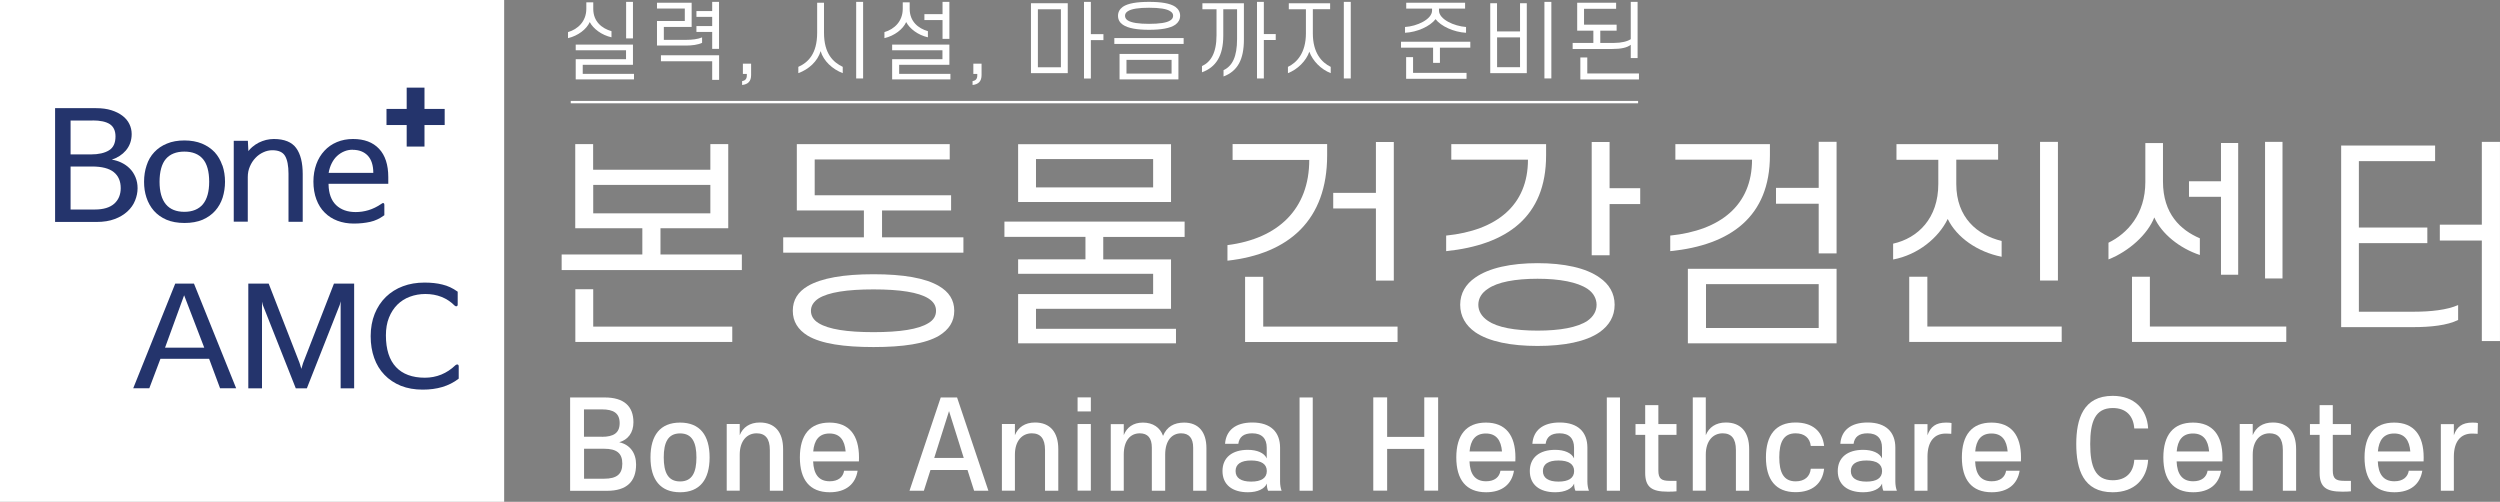 <svg width="279" height="56" viewBox="0 0 279 56" fill="none" xmlns="http://www.w3.org/2000/svg">
<rect x="0" y="0" width="279" height="56" fill="#808080" stroke="none"/>
<g clip-path="url(#clip0_2804_3511)">
<path d="M56.264 0H0V56H56.264V0Z" fill="white"/>
<path d="M15.125 19.789C14.972 19.418 14.762 19.085 14.485 18.81C14.217 18.534 13.883 18.306 13.501 18.126C13.196 17.983 12.852 17.878 12.48 17.812C13.119 17.603 13.645 17.261 14.036 16.805C14.475 16.291 14.695 15.674 14.695 14.961C14.695 14.561 14.609 14.191 14.437 13.839C14.265 13.487 14.008 13.174 13.664 12.917C13.329 12.661 12.909 12.451 12.422 12.299C11.935 12.147 11.372 12.071 10.732 12.071H6.148V24.769H10.78C11.544 24.769 12.222 24.665 12.795 24.446C13.368 24.237 13.845 23.942 14.227 23.591C14.609 23.239 14.896 22.83 15.077 22.374C15.258 21.927 15.354 21.462 15.354 21.005C15.354 20.549 15.277 20.16 15.125 19.789ZM10.331 13.44C11.19 13.44 11.84 13.582 12.26 13.858C12.671 14.134 12.89 14.59 12.89 15.227C12.89 15.959 12.652 16.481 12.165 16.776C11.677 17.08 10.999 17.232 10.15 17.232H7.877V13.449H10.331V13.44ZM7.877 18.582H10.274C11.362 18.582 12.184 18.791 12.699 19.209C13.215 19.627 13.473 20.226 13.473 20.996C13.473 21.718 13.224 22.308 12.747 22.735C12.26 23.163 11.534 23.381 10.598 23.381H7.877V18.591V18.582Z" fill="#24346C"/>
<path d="M24.806 18.449C24.615 17.888 24.329 17.394 23.956 16.985C23.574 16.586 23.106 16.263 22.543 16.026C21.98 15.797 21.321 15.674 20.585 15.674C19.85 15.674 19.182 15.788 18.628 16.026C18.064 16.254 17.596 16.577 17.215 16.985C16.832 17.394 16.546 17.879 16.365 18.449C16.174 19.01 16.078 19.628 16.078 20.284C16.078 20.939 16.164 21.5 16.346 22.051C16.527 22.602 16.804 23.097 17.176 23.524C17.549 23.943 18.026 24.285 18.58 24.522C19.134 24.76 19.821 24.884 20.595 24.884C21.368 24.884 22.046 24.76 22.61 24.522C23.173 24.275 23.641 23.943 24.014 23.524C24.386 23.106 24.663 22.612 24.844 22.061C25.016 21.509 25.112 20.911 25.112 20.293C25.112 19.637 25.016 19.029 24.825 18.459L24.806 18.449ZM23.345 20.284C23.345 21.395 23.106 22.241 22.638 22.802C22.171 23.353 21.473 23.639 20.576 23.639C19.678 23.639 18.981 23.363 18.513 22.802C18.045 22.241 17.806 21.395 17.806 20.284C17.806 19.172 18.045 18.278 18.513 17.736C18.981 17.195 19.669 16.919 20.576 16.919C21.483 16.919 22.171 17.195 22.638 17.736C23.106 18.278 23.345 19.143 23.345 20.284Z" fill="#24346C"/>
<path d="M33.057 16.529C32.57 15.854 31.73 15.512 30.555 15.512C30.278 15.512 29.982 15.55 29.695 15.616C29.409 15.692 29.132 15.787 28.874 15.92C28.616 16.053 28.378 16.215 28.149 16.405C27.986 16.548 27.843 16.7 27.719 16.861L27.662 15.711H26.086V24.741H27.652V19.77C27.652 19.342 27.728 18.933 27.891 18.572C28.044 18.211 28.254 17.888 28.511 17.622C28.76 17.356 29.056 17.146 29.39 16.994C29.715 16.842 30.058 16.766 30.393 16.766C31.08 16.766 31.558 16.975 31.806 17.394C32.064 17.821 32.197 18.496 32.197 19.39V24.75H33.783V19.427C33.783 18.173 33.544 17.194 33.057 16.529Z" fill="#24346C"/>
<path d="M43.332 20.502V19.76C43.332 18.392 42.988 17.327 42.301 16.605C41.613 15.873 40.639 15.512 39.398 15.512C38.748 15.512 38.147 15.626 37.603 15.854C37.058 16.082 36.59 16.405 36.208 16.823C35.817 17.241 35.511 17.745 35.301 18.325C35.091 18.905 34.977 19.561 34.977 20.273C34.977 20.986 35.091 21.68 35.311 22.26C35.53 22.84 35.836 23.334 36.237 23.724C36.629 24.123 37.106 24.427 37.66 24.636C38.214 24.845 38.825 24.95 39.484 24.95C40.143 24.95 40.763 24.883 41.317 24.759C41.871 24.636 42.387 24.389 42.864 24.037L42.893 24.018V22.859C42.893 22.678 42.797 22.659 42.75 22.659C42.702 22.659 42.645 22.688 42.587 22.735C42.091 23.077 41.594 23.315 41.117 23.457C40.639 23.6 40.162 23.666 39.684 23.666C38.777 23.666 38.042 23.4 37.507 22.887C36.972 22.374 36.686 21.595 36.667 20.587V20.511H43.332V20.502ZM39.36 16.719C40.066 16.719 40.63 16.937 41.04 17.365C41.451 17.802 41.661 18.449 41.661 19.294H36.676C36.743 18.905 36.858 18.544 37.02 18.221C37.182 17.897 37.383 17.622 37.622 17.403C37.86 17.184 38.128 17.013 38.424 16.89C38.72 16.766 39.035 16.709 39.369 16.709L39.36 16.719Z" fill="#24346C"/>
<path d="M21.666 31.698L21.647 31.65H19.556L14.867 43.331H16.662L17.904 40.043H23.337L24.56 43.331H26.355L21.666 31.698ZM22.793 38.798H18.419L20.549 32.953L22.793 38.798Z" fill="#24346C"/>
<path d="M37.27 31.65L33.822 40.518L33.632 41.164L33.431 40.508L29.984 31.65H27.711V43.341H29.239V34.008V33.665L29.325 34.026L33.011 43.341H34.243L37.919 34.017L38.015 33.627V43.341H39.523V31.65H37.27Z" fill="#24346C"/>
<path d="M51.031 40.67C50.974 40.67 50.916 40.698 50.831 40.755C49.876 41.677 48.72 42.153 47.412 42.153C46.018 42.153 44.929 41.753 44.194 40.965C43.449 40.176 43.067 38.988 43.067 37.429C43.067 36.678 43.181 36.013 43.411 35.442C43.64 34.872 43.955 34.388 44.346 33.998C44.738 33.608 45.206 33.313 45.741 33.114C46.276 32.914 46.858 32.81 47.469 32.81C48.787 32.81 49.885 33.247 50.735 34.102C50.811 34.169 50.888 34.197 50.955 34.178C51.002 34.169 51.079 34.131 51.079 33.988V32.553L51.05 32.534C50.535 32.163 49.971 31.897 49.369 31.755C48.777 31.603 48.099 31.536 47.364 31.536C46.505 31.536 45.693 31.669 44.967 31.945C44.242 32.211 43.602 32.62 43.067 33.133C42.532 33.656 42.112 34.292 41.816 35.024C41.52 35.766 41.367 36.602 41.367 37.514C41.367 38.427 41.501 39.225 41.759 39.947C42.017 40.679 42.398 41.307 42.905 41.829C43.401 42.352 44.022 42.761 44.738 43.056C45.454 43.341 46.276 43.483 47.173 43.483C47.966 43.483 48.701 43.388 49.369 43.188C50.028 42.989 50.639 42.685 51.165 42.276L51.193 42.257V40.879C51.193 40.698 51.088 40.679 51.041 40.679L51.031 40.67Z" fill="#24346C"/>
<path d="M47.373 12.156V9.78H45.386V12.156H43.133V13.953H45.386V16.357H47.373V13.953H49.626V12.156H47.373Z" fill="#24346C"/>
<path d="M66.203 18.943H79.276V16.082H81.272V25.472H73.709V28.4H82.79V30.139H62.68V28.4H71.685V25.472H64.198V16.082H66.194V18.943H66.203ZM66.203 32.278V36.45H81.721V38.161H64.208V32.278H66.203ZM79.276 23.809V20.635H66.203V23.809H79.276Z" fill="white"/>
<path d="M105.989 17.793H90.92V21.794H106.142V23.486H98.436V26.489H107.517V28.2H87.406V26.489H96.411V23.486H88.925V16.082H105.989V17.793ZM88.476 34.682C88.476 33.466 89.049 32.572 90.147 31.926C91.665 31.032 94.167 30.605 97.481 30.605C100.794 30.605 103.268 31.023 104.795 31.926C105.894 32.572 106.495 33.466 106.495 34.682C106.495 35.899 105.894 36.792 104.795 37.467C103.277 38.36 100.804 38.731 97.481 38.731C94.158 38.731 91.665 38.36 90.147 37.467C89.049 36.792 88.476 35.88 88.476 34.682ZM90.5 34.682C90.5 35.252 90.796 35.728 91.369 36.07C92.467 36.745 94.511 37.068 97.481 37.068C100.451 37.068 102.494 36.745 103.592 36.07C104.194 35.718 104.461 35.252 104.461 34.682C104.461 34.112 104.184 33.665 103.592 33.294C102.494 32.62 100.451 32.297 97.481 32.297C94.511 32.297 92.467 32.62 91.369 33.294C90.796 33.665 90.5 34.14 90.5 34.682Z" fill="white"/>
<path d="M112.094 26.442V24.731H132.204V26.442H123.123V28.951H130.686V34.464H115.617V36.697H131.24V38.313H113.622V32.82H128.69V30.558H113.622V28.942H121.137V26.433H112.103L112.094 26.442ZM130.686 22.545H113.622V16.092H130.686V22.545ZM128.69 20.91V17.755H115.617V20.91H128.69Z" fill="white"/>
<path d="M146.113 17.849H137.557V16.081H148.109V17.345C148.109 24.521 143.888 28.323 136.984 29.093V27.354C142.676 26.631 146.113 23.305 146.113 17.84V17.849ZM155.968 38.17H138.952V30.889H140.976V36.449H155.968V38.16V38.17ZM155.548 31.317H153.552V23.267H148.787V21.527H153.552V15.844H155.548V31.317Z" fill="white"/>
<path d="M170.52 17.821H161.964V16.082H172.544V17.346C172.544 24.227 168.151 27.326 161.391 28.029V26.29C167.006 25.72 170.52 22.935 170.52 17.821ZM162.957 34.017C162.957 32.724 163.577 31.707 164.628 30.985C166.175 29.892 168.648 29.369 171.589 29.369C174.53 29.369 177.004 29.892 178.522 30.985C179.572 31.707 180.193 32.724 180.193 34.017C180.193 35.309 179.572 36.327 178.522 37.068C177.004 38.132 174.53 38.608 171.589 38.608C168.648 38.608 166.175 38.132 164.628 37.068C163.577 36.327 162.957 35.3 162.957 34.017ZM164.981 34.017C164.981 34.711 165.354 35.338 166.051 35.804C167.12 36.545 169.068 36.897 171.589 36.897C174.11 36.897 176.03 36.545 177.156 35.804C177.834 35.328 178.178 34.711 178.178 34.017C178.178 33.323 177.825 32.677 177.156 32.23C176.03 31.489 174.091 31.109 171.589 31.109C169.087 31.109 167.12 31.479 166.051 32.23C165.354 32.677 164.981 33.295 164.981 34.017ZM179.63 15.835V21.005H183.048V22.773H179.63V28.485H177.634V15.845H179.63V15.835Z" fill="white"/>
<path d="M195.527 17.821H186.971V16.082H197.523V17.346C197.523 24.151 193.159 27.354 186.398 28.029V26.29C191.966 25.719 195.527 22.934 195.527 17.821ZM188.366 38.313V29.996H204.962V38.313H188.366ZM202.966 31.707H190.39V36.602H202.966V31.707ZM204.962 28.276H202.966V22.735H198.201V20.967H202.966V15.825H204.962V28.267V28.276Z" fill="white"/>
<path d="M211.665 16.082H222.99V17.821H218.321V20.53C218.321 24.303 220.689 26.242 223.382 26.889V28.656C220.689 28.115 218.388 26.518 217.366 24.436C216.344 26.546 214.043 28.438 211.273 28.961V27.193C214.043 26.575 216.315 24.36 216.315 20.54V17.831H211.646V16.092L211.665 16.082ZM230.085 38.161H213.069V30.88H215.093V36.441H230.085V38.151V38.161ZM229.665 31.308H227.669V15.835H229.665V31.308Z" fill="white"/>
<path d="M240.423 24.256C239.678 26.166 237.577 28.058 235.305 28.951V27.088C237.396 26.071 239.42 23.914 239.42 20.311V15.968H241.388V20.264C241.388 23.866 243.355 25.681 245.503 26.594V28.457C243.259 27.715 241.235 26.1 240.414 24.256H240.423ZM255.148 38.161H237.931V30.88H239.927V36.441H255.148V38.151V38.161ZM247.862 20.226V15.959H249.781V30.662H247.862V21.965H244.291V20.226H247.862ZM252.78 31.08V15.835H254.728V31.08H252.78Z" fill="white"/>
<path d="M263.25 25.396H270.89V27.136H263.25V34.787H269.409C271.281 34.787 273.105 34.587 274.327 34.045V35.709C273.134 36.307 271.262 36.507 269.333 36.507H261.273V16.244H271.758V17.983H263.25V25.406V25.396ZM278.997 15.835V38.066H276.972V26.841H272.284V25.073H276.972V15.835H278.997Z" fill="white"/>
<path d="M66.208 0.257V0.988C66.208 2.405 67.172 3.174 68.242 3.478V4.163C67.144 3.916 66.208 3.212 65.816 2.462C65.463 3.26 64.517 3.992 63.391 4.258V3.583C64.498 3.26 65.434 2.376 65.434 0.979V0.257H66.208ZM65.033 7.233V8.24H70.753V8.858H64.25V6.605H69.865V5.607H64.25V4.98H70.638V7.233H65.033ZM70.638 4.286H69.875V0.209H70.638V4.286Z" fill="white"/>
<path d="M76.548 5.085H73.32V2.347H76.424V0.95H73.32V0.304H77.188V3.003H74.084V4.448H76.567C77.226 4.448 77.885 4.372 78.353 4.172V4.781C77.894 4.999 77.216 5.085 76.538 5.085H76.548ZM79.48 8.906V6.834H73.76V6.168H80.253V8.915H79.489L79.48 8.906ZM77.722 3.564V2.908H79.48V1.882H77.722V1.235H79.48V0.209H80.243V5.455H79.48V3.564H77.722Z" fill="white"/>
<path d="M82.82 9.048C83.164 9.001 83.346 8.801 83.346 8.43V8.25H82.906V7.109H83.823V8.373C83.823 9.067 83.489 9.409 82.82 9.485V9.058V9.048Z" fill="white"/>
<path d="M91.577 5.703C91.261 6.834 90.249 7.746 89.094 8.164V7.461C90.182 6.976 91.195 6.007 91.195 3.65V0.304H91.959V3.65C91.959 6.007 92.99 6.948 94.05 7.461V8.164C92.904 7.727 91.911 6.815 91.577 5.703ZM96.323 0.209V8.753H95.549V0.209H96.323Z" fill="white"/>
<path d="M101.52 0.257V0.988C101.52 2.405 102.485 3.174 103.554 3.478V4.163C102.456 3.916 101.52 3.212 101.129 2.462C100.775 3.26 99.83 3.992 98.703 4.258V3.583C99.811 3.26 100.747 2.376 100.747 0.979V0.257H101.52ZM100.346 7.233V8.24H106.066V8.858H99.563V6.605H105.178V5.607H99.563V4.98H105.951V7.233H100.346ZM105.951 4.334H105.187V2.243H103.163V1.578H105.187V0.209H105.951V4.334Z" fill="white"/>
<path d="M108.539 9.048C108.883 9.001 109.064 8.801 109.064 8.43V8.25H108.625V7.109H109.542V8.373C109.542 9.067 109.208 9.409 108.539 9.485V9.058V9.048Z" fill="white"/>
<path d="M119.161 8.164H115.055V0.361H119.161V8.164ZM118.397 7.508V1.036H115.828V7.508H118.397ZM121.739 0.218V3.811H123.143V4.476H121.739V8.763H120.975V0.209H121.739V0.218Z" fill="white"/>
<path d="M124.359 4.904V4.248H132.094V4.904H124.359ZM124.77 1.758C124.77 1.34 124.961 1.017 125.305 0.76C125.887 0.361 126.919 0.209 128.236 0.209C129.554 0.209 130.576 0.361 131.168 0.76C131.502 1.007 131.703 1.331 131.703 1.758C131.703 2.186 131.502 2.509 131.168 2.756C130.585 3.165 129.545 3.326 128.236 3.326C126.928 3.326 125.897 3.165 125.305 2.756C124.961 2.519 124.77 2.195 124.77 1.758ZM131.512 8.858H124.942V6.016H131.512V8.858ZM125.553 1.758C125.553 1.967 125.649 2.138 125.849 2.271C126.269 2.547 127.1 2.661 128.236 2.661C129.373 2.661 130.213 2.547 130.614 2.271C130.824 2.138 130.92 1.967 130.92 1.758C130.92 1.549 130.824 1.397 130.614 1.264C130.213 0.979 129.373 0.865 128.236 0.865C127.1 0.865 126.269 0.979 125.849 1.264C125.649 1.397 125.553 1.559 125.553 1.758ZM130.748 8.212V6.681H125.715V8.212H130.748Z" fill="white"/>
<path d="M138.82 0.361V4.4C138.82 6.662 138.113 7.936 136.547 8.535V7.832C137.531 7.366 138.056 6.339 138.056 4.362V1.036H136.518V3.973C136.518 6.263 135.678 7.508 134.141 8.069V7.375C135.105 6.929 135.764 5.94 135.764 3.925V1.036H134.188V0.361H138.829H138.82ZM141.045 0.209V3.802H142.372V4.467H141.045V8.753H140.281V0.209H141.045Z" fill="white"/>
<path d="M143.82 0.361H148.442V1.026H146.513V3.726C146.513 5.912 147.506 6.976 148.509 7.461V8.164C147.411 7.736 146.494 6.796 146.122 5.769C145.768 6.805 144.804 7.755 143.734 8.164V7.461C144.718 6.995 145.74 5.912 145.74 3.726V1.036H143.83V0.361H143.82ZM150.744 0.209V8.753H149.97V0.209H150.744Z" fill="white"/>
<path d="M156.352 5.322V4.657H164.086V5.322H160.696V7.014H159.933V5.322H156.352ZM156.934 0.96V0.304H163.504V0.96H160.591V1.178C160.591 2.157 162.272 2.917 163.609 3.012V3.659C162.234 3.583 160.811 2.927 160.209 2.138C159.598 2.936 158.166 3.592 156.8 3.659V3.012C158.128 2.936 159.818 2.157 159.818 1.178V0.96H156.934ZM157.698 6.377V8.135H163.666V8.791H156.925V6.377H157.688H157.698Z" fill="white"/>
<path d="M167.076 3.507H169.636V0.361H170.39V8.164H166.312V0.361H167.067V3.507H167.076ZM169.636 7.499V4.172H167.076V7.499H169.636ZM173.131 0.209V8.753H172.357V0.209H173.131Z" fill="white"/>
<path d="M180.359 0.979H176.778V2.756H180.416V3.421H178.592V4.79H180.12C180.951 4.79 181.629 4.619 181.992 4.372V0.209H182.756V6.482H181.992V4.999C181.581 5.322 180.913 5.465 179.939 5.465H175.508V4.79H177.819V3.421H176.014V0.304H180.359V0.969V0.979ZM182.918 8.867H176.367V6.415H177.141V8.202H182.908V8.867H182.918Z" fill="white"/>
<path d="M63.625 54.765V44.357H67.492C69.612 44.357 70.691 45.317 70.691 47.123C70.691 48.302 70.08 49.072 69.106 49.357C70.309 49.613 70.987 50.564 70.987 51.837C70.987 53.748 69.937 54.774 67.75 54.774H63.625V54.765ZM67.177 48.748C68.476 48.748 69.154 48.321 69.154 47.218C69.154 46.116 68.476 45.688 67.177 45.688H65.172V48.739H67.177V48.748ZM67.406 50.079H65.181V53.425H67.406C68.829 53.425 69.45 52.921 69.45 51.752C69.45 50.583 68.839 50.079 67.406 50.079Z" fill="white"/>
<path d="M79.192 51.048C79.192 53.529 78.094 54.936 75.898 54.936C73.701 54.936 72.594 53.529 72.594 51.048C72.594 48.568 73.692 47.161 75.898 47.161C78.104 47.161 79.192 48.568 79.192 51.048ZM77.722 51.048C77.722 49.404 77.263 48.368 75.898 48.368C74.532 48.368 74.074 49.404 74.074 51.048C74.074 52.693 74.532 53.729 75.898 53.729C77.263 53.729 77.722 52.693 77.722 51.048Z" fill="white"/>
<path d="M87.394 54.764H85.914V50.221C85.914 48.929 85.399 48.358 84.434 48.358C83.365 48.358 82.553 49.195 82.553 50.734V54.755H81.102V47.322H82.553V48.568C82.897 47.703 83.661 47.151 84.797 47.151C86.468 47.151 87.394 48.216 87.394 50.117V54.764Z" fill="white"/>
<path d="M90.746 51.495C90.803 52.892 91.347 53.71 92.598 53.71C93.534 53.71 94.088 53.254 94.203 52.531H95.711C95.473 54.033 94.394 54.936 92.598 54.936C90.354 54.936 89.266 53.529 89.266 51.048C89.266 48.568 90.364 47.161 92.57 47.161C94.775 47.161 95.864 48.577 95.864 51.048C95.864 51.21 95.864 51.353 95.855 51.495H90.746ZM90.755 50.383H94.374C94.269 49.138 93.744 48.378 92.57 48.378C91.395 48.378 90.86 49.138 90.755 50.383Z" fill="white"/>
<path d="M108.71 54.765L107.974 52.455H103.84L103.104 54.765H101.5L104.985 44.357H106.809L110.304 54.765H108.7H108.71ZM105.912 45.878L104.26 51.106H107.554L105.912 45.878Z" fill="white"/>
<path d="M118.105 54.764H116.625V50.221C116.625 48.929 116.11 48.358 115.145 48.358C114.076 48.358 113.264 49.195 113.264 50.734V54.755H111.812V47.322H113.264V48.568C113.608 47.703 114.372 47.151 115.508 47.151C117.179 47.151 118.105 48.216 118.105 50.117V54.764Z" fill="white"/>
<path d="M120.258 45.916V44.348H121.738V45.916H120.258ZM120.258 54.755V47.322H121.738V54.755H120.258Z" fill="white"/>
<path d="M130.025 54.765H128.545V49.955C128.545 48.881 128.086 48.359 127.198 48.359C126.157 48.359 125.412 49.157 125.412 50.725V54.765H123.961V47.332H125.412V48.558C125.747 47.712 126.444 47.161 127.551 47.161C128.659 47.161 129.471 47.703 129.796 48.644C130.206 47.636 131.008 47.161 132.145 47.161C133.749 47.161 134.637 48.207 134.637 50.013V54.765H133.157V49.955C133.157 48.881 132.689 48.359 131.81 48.359C130.77 48.359 130.034 49.186 130.034 50.735V54.755L130.025 54.765Z" fill="white"/>
<path d="M139.256 54.935C137.518 54.935 136.43 54.09 136.43 52.569C136.43 51.048 137.528 50.202 139.256 50.202C140.288 50.202 141.099 50.544 141.367 51.162V49.955C141.367 48.948 140.832 48.358 139.753 48.358C138.788 48.358 138.301 48.767 138.196 49.528H136.716C136.821 48.054 137.853 47.151 139.762 47.151C141.844 47.151 142.856 48.254 142.856 49.955V53.738C142.856 54.109 142.923 54.508 143.028 54.764H141.519C141.424 54.565 141.376 54.289 141.376 53.966C141.137 54.546 140.374 54.935 139.266 54.935H139.256ZM141.376 52.569C141.376 51.799 140.775 51.39 139.629 51.39C138.483 51.39 137.891 51.799 137.891 52.569C137.891 53.339 138.492 53.747 139.629 53.747C140.765 53.747 141.376 53.348 141.376 52.569Z" fill="white"/>
<path d="M145.031 54.765V44.357H146.502V54.765H145.031Z" fill="white"/>
<path d="M158.949 50.098H154.805V54.755H153.258V44.348H154.805V48.758H158.949V44.348H160.496V54.755H158.949V50.098Z" fill="white"/>
<path d="M163.994 51.495C164.051 52.892 164.596 53.71 165.847 53.71C166.782 53.71 167.336 53.254 167.451 52.531H168.96C168.721 54.033 167.642 54.936 165.856 54.936C163.612 54.936 162.523 53.529 162.523 51.048C162.523 48.568 163.622 47.161 165.827 47.161C168.033 47.161 169.122 48.577 169.122 51.048C169.122 51.21 169.122 51.353 169.112 51.495H164.004H163.994ZM164.004 50.383H167.623C167.518 49.138 166.992 48.378 165.818 48.378C164.643 48.378 164.109 49.138 164.004 50.383Z" fill="white"/>
<path d="M173.553 54.935C171.815 54.935 170.727 54.09 170.727 52.569C170.727 51.048 171.825 50.202 173.553 50.202C174.584 50.202 175.396 50.544 175.664 51.162V49.955C175.664 48.948 175.129 48.358 174.05 48.358C173.085 48.358 172.598 48.767 172.493 49.528H171.013C171.118 48.054 172.149 47.151 174.059 47.151C176.141 47.151 177.153 48.254 177.153 49.955V53.738C177.153 54.109 177.22 54.508 177.325 54.764H175.816C175.721 54.565 175.673 54.289 175.673 53.966C175.434 54.546 174.67 54.935 173.563 54.935H173.553ZM175.673 52.569C175.673 51.799 175.071 51.39 173.926 51.39C172.78 51.39 172.188 51.799 172.188 52.569C172.188 53.339 172.789 53.747 173.926 53.747C175.062 53.747 175.673 53.348 175.673 52.569Z" fill="white"/>
<path d="M179.32 54.765V44.357H180.791V54.765H179.32Z" fill="white"/>
<path d="M185.073 52.503C185.073 53.434 185.417 53.662 186.353 53.662H187.098V54.831C186.859 54.869 186.42 54.869 186.095 54.869C184.347 54.869 183.603 54.366 183.603 52.769V48.53H182.523V47.323H183.603V45.213H185.073V47.323H187.098V48.53H185.073V52.503Z" fill="white"/>
<path d="M195.207 54.764H193.727V50.221C193.727 48.929 193.211 48.358 192.247 48.358C191.177 48.358 190.366 49.195 190.366 50.735V54.755H188.914V44.348H190.366V48.568C190.709 47.703 191.473 47.151 192.61 47.151C194.281 47.151 195.207 48.216 195.207 50.117V54.764Z" fill="white"/>
<path d="M200.382 47.151C202.225 47.151 203.381 48.083 203.572 49.765H202.082C201.986 48.891 201.385 48.358 200.392 48.358C199.017 48.358 198.568 49.394 198.568 51.039C198.568 52.683 199.026 53.719 200.392 53.719C201.394 53.719 201.996 53.187 202.082 52.312H203.572C203.381 53.995 202.225 54.926 200.382 54.926C198.167 54.926 197.078 53.519 197.078 51.039C197.078 48.558 198.176 47.151 200.382 47.151Z" fill="white"/>
<path d="M207.92 54.935C206.182 54.935 205.094 54.09 205.094 52.569C205.094 51.048 206.192 50.202 207.92 50.202C208.952 50.202 209.763 50.544 210.031 51.162V49.955C210.031 48.948 209.496 48.358 208.417 48.358C207.452 48.358 206.965 48.767 206.86 49.528H205.38C205.485 48.054 206.517 47.151 208.426 47.151C210.508 47.151 211.52 48.254 211.52 49.955V53.738C211.52 54.109 211.587 54.508 211.692 54.764H210.183C210.088 54.565 210.04 54.289 210.04 53.966C209.802 54.546 209.038 54.935 207.93 54.935H207.92ZM210.04 52.569C210.04 51.799 209.439 51.39 208.293 51.39C207.147 51.39 206.555 51.799 206.555 52.569C206.555 53.339 207.156 53.747 208.293 53.747C209.429 53.747 210.04 53.348 210.04 52.569Z" fill="white"/>
<path d="M215.108 50.953V54.765H213.656V47.332H215.108V48.577C215.432 47.636 216.024 47.161 217.18 47.161C217.409 47.161 217.657 47.171 217.791 47.218L217.762 48.416C217.638 48.406 217.4 48.387 217.132 48.387C215.881 48.387 215.108 49.262 215.108 50.963V50.953Z" fill="white"/>
<path d="M220.425 51.495C220.483 52.892 221.027 53.71 222.278 53.71C223.214 53.71 223.768 53.254 223.882 52.531H225.391C225.152 54.033 224.073 54.936 222.278 54.936C220.034 54.936 218.945 53.529 218.945 51.048C218.945 48.568 220.043 47.161 222.249 47.161C224.455 47.161 225.544 48.577 225.544 51.048C225.544 51.21 225.544 51.353 225.534 51.495H220.425ZM220.435 50.383H224.054C223.949 49.138 223.424 48.378 222.249 48.378C221.075 48.378 220.54 49.138 220.435 50.383Z" fill="white"/>
<path d="M235.788 53.596C237.269 53.596 238.099 52.721 238.185 51.315H239.732C239.608 53.463 238.195 54.936 235.779 54.936C232.475 54.936 231.711 52.351 231.711 49.556C231.711 46.762 232.484 44.177 235.779 44.177C238.195 44.177 239.608 45.659 239.732 47.817H238.185C238.09 46.41 237.269 45.536 235.788 45.536C233.802 45.536 233.267 47.085 233.267 49.556C233.267 52.027 233.812 53.596 235.788 53.596Z" fill="white"/>
<path d="M242.91 51.495C242.967 52.892 243.511 53.71 244.762 53.71C245.698 53.71 246.252 53.254 246.367 52.531H247.875C247.637 54.033 246.558 54.936 244.762 54.936C242.518 54.936 241.43 53.529 241.43 51.048C241.43 48.568 242.528 47.161 244.734 47.161C246.94 47.161 248.028 48.577 248.028 51.048C248.028 51.21 248.028 51.353 248.019 51.495H242.91ZM242.919 50.383H246.539C246.433 49.138 245.908 48.378 244.734 48.378C243.559 48.378 243.024 49.138 242.919 50.383Z" fill="white"/>
<path d="M256.246 54.764H254.766V50.221C254.766 48.929 254.241 48.358 253.286 48.358C252.216 48.358 251.405 49.195 251.405 50.734V54.755H249.953V47.322H251.405V48.568C251.748 47.703 252.512 47.151 253.649 47.151C255.32 47.151 256.246 48.216 256.246 50.117V54.764Z" fill="white"/>
<path d="M260.339 52.503C260.339 53.434 260.682 53.662 261.618 53.662H262.363V54.831C262.124 54.869 261.685 54.869 261.361 54.869C259.613 54.869 258.868 54.366 258.868 52.769V48.53H257.789V47.323H258.868V45.213H260.339V47.323H262.363V48.53H260.339V52.503Z" fill="white"/>
<path d="M265.363 51.495C265.42 52.892 265.965 53.71 267.215 53.71C268.151 53.71 268.705 53.254 268.82 52.531H270.329C270.09 54.033 269.011 54.936 267.215 54.936C264.971 54.936 263.883 53.529 263.883 51.048C263.883 48.568 264.981 47.161 267.187 47.161C269.393 47.161 270.481 48.577 270.481 51.048C270.481 51.21 270.481 51.353 270.472 51.495H265.363ZM265.372 50.383H268.992C268.887 49.138 268.361 48.378 267.187 48.378C266.012 48.378 265.478 49.138 265.372 50.383Z" fill="white"/>
<path d="M273.85 50.953V54.765H272.398V47.332H273.85V48.577C274.175 47.636 274.767 47.161 275.922 47.161C276.151 47.161 276.4 47.171 276.533 47.218L276.505 48.416C276.38 48.406 276.142 48.387 275.874 48.387C274.623 48.387 273.85 49.262 273.85 50.963V50.953Z" fill="white"/>
<path d="M182.812 11.263H63.695V11.529H182.812V11.263Z" fill="white"/>
</g>
<defs>
<clipPath id="clip0_2804_3511">
<rect width="279" height="56" fill="white"/>
</clipPath>
</defs>
</svg>
